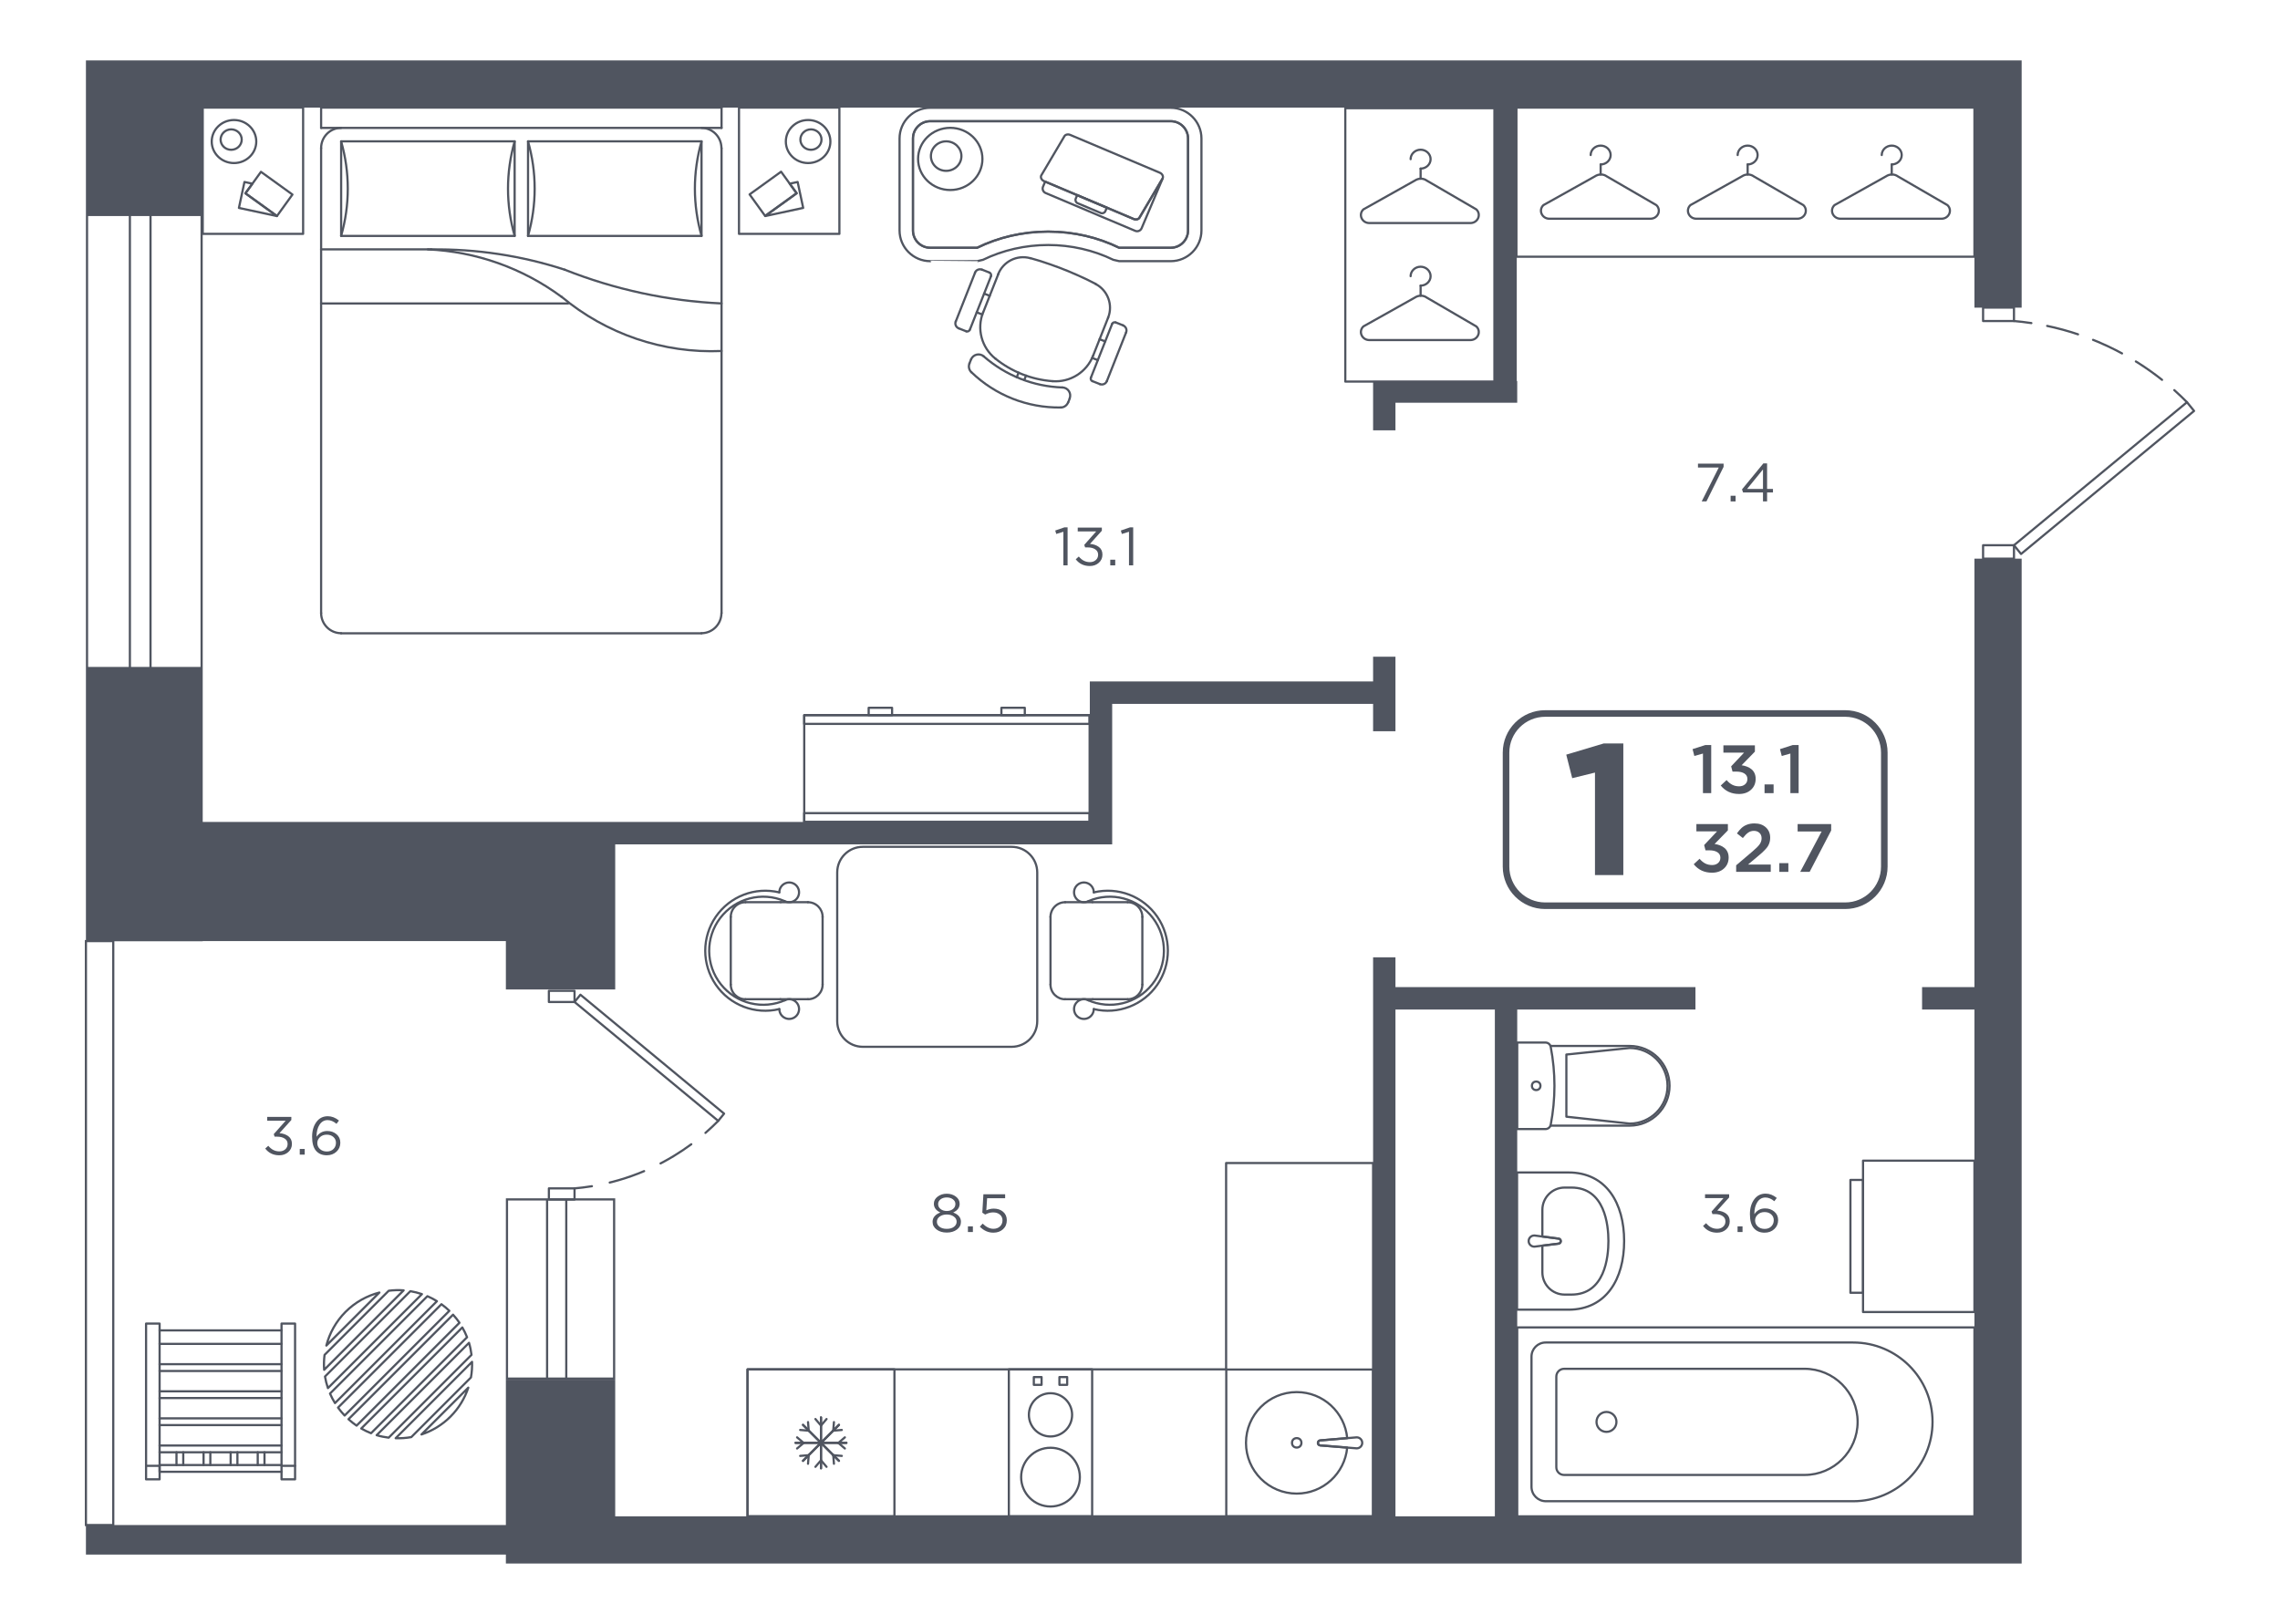 <?xml version="1.0" encoding="UTF-8"?> <!-- Generator: Adobe Illustrator 21.1.0, SVG Export Plug-In . SVG Version: 6.00 Build 0) --> <svg xmlns="http://www.w3.org/2000/svg" xmlns:xlink="http://www.w3.org/1999/xlink" id="Слой_1" x="0px" y="0px" viewBox="0 0 973.097 693.217" style="enable-background:new 0 0 973.097 693.217;" xml:space="preserve"> <g id="Двери"> <g> <rect x="846.374" y="232.749" style="fill:none;stroke:#505560;stroke-width:0.935;stroke-linecap:round;stroke-linejoin:round;stroke-miterlimit:10;" width="13.183" height="5.721"></rect> <rect x="846.374" y="131.317" style="fill:none;stroke:#505560;stroke-width:0.935;stroke-linecap:round;stroke-linejoin:round;stroke-miterlimit:10;" width="13.183" height="5.721"></rect> <g> <g> <path style="fill:none;stroke:#505560;stroke-width:0.935;stroke-linecap:round;stroke-linejoin:round;" d=" M933.401,171.691c-1.553-1.574-3.357-3.315-5.419-5.154"></path> <path style="fill:none;stroke:#505560;stroke-width:0.935;stroke-linecap:round;stroke-linejoin:round;stroke-dasharray:13.663,6.832;" d=" M922.758,162.14c-6.09-4.831-13.786-9.956-23.182-14.365c-10.809-5.072-20.913-7.809-29.219-9.304 "></path> <path style="fill:none;stroke:#505560;stroke-width:0.935;stroke-linecap:round;stroke-linejoin:round;" d=" M866.984,137.914c-2.732-0.411-5.224-0.687-7.427-0.876"></path> </g> </g> <polygon style="fill:none;stroke:#505560;stroke-width:0.935;stroke-linecap:round;stroke-linejoin:round;stroke-miterlimit:10;" points=" 933.401,171.691 859.557,232.749 862.58,236.473 936.423,175.415 "></polygon> </g> <g> <rect x="234.262" y="422.956" style="fill:none;stroke:#505560;stroke-width:0.935;stroke-linecap:round;stroke-linejoin:round;stroke-miterlimit:10;" width="10.948" height="4.756"></rect> <rect x="234.262" y="507.279" style="fill:none;stroke:#505560;stroke-width:0.935;stroke-linecap:round;stroke-linejoin:round;stroke-miterlimit:10;" width="10.948" height="4.756"></rect> <g> <g> <path style="fill:none;stroke:#505560;stroke-width:0.935;stroke-linecap:round;stroke-linejoin:round;" d=" M306.531,478.471c-1.523,1.545-3.336,3.284-5.45,5.123"></path> <path style="fill:none;stroke:#505560;stroke-width:0.935;stroke-linecap:round;stroke-linejoin:round;stroke-dasharray:15.487,7.744;" d=" M295.045,488.442c-4.585,3.393-10.104,6.859-16.602,9.911c-8.016,3.765-15.565,5.983-22,7.299"></path> <path style="fill:none;stroke:#505560;stroke-width:0.935;stroke-linecap:round;stroke-linejoin:round;" d=" M252.633,506.354c-2.765,0.453-5.261,0.739-7.422,0.925"></path> </g> </g> <polygon style="fill:none;stroke:#505560;stroke-width:0.935;stroke-linecap:round;stroke-linejoin:round;stroke-miterlimit:10;" points=" 306.531,478.471 245.21,427.712 247.72,424.616 309.041,475.375 "></polygon> </g> </g> <g id="Мебель"> <g> <g> <g> <circle style="fill:none;stroke:#505560;stroke-width:0.935;stroke-linecap:round;stroke-linejoin:round;stroke-miterlimit:10;" cx="553.434" cy="615.904" r="2.011"></circle> <path style="fill:none;stroke:#505560;stroke-width:0.935;stroke-linecap:round;stroke-linejoin:round;stroke-miterlimit:10;" d=" M563.548,614.858c-0.592,0-1.073,0.478-1.073,1.071c0,0.551,0.411,0.998,0.94,1.065l11.567,0.93 c-1.019,11.016-10.272,19.643-21.548,19.643c-11.957,0-21.65-9.699-21.65-21.662 c0-11.964,9.693-21.662,21.65-21.662c11.28,0,20.536,8.634,21.549,19.655L563.548,614.858z"></path> <path style="fill:none;stroke:#505560;stroke-width:0.935;stroke-linecap:round;stroke-linejoin:round;stroke-miterlimit:10;" d=" M578.755,613.581h-0.003l-15.203,1.277c-0.593,0-1.073,0.478-1.073,1.071 c0,0.551,0.411,0.998,0.94,1.065l15.351,1.234c0.093,0.012,0.194,0.018,0.29,0.018 c1.294,0,2.34-1.046,2.34-2.341s-1.046-2.341-2.34-2.341 C578.957,613.563,578.855,613.569,578.755,613.581z"></path> </g> <rect x="523.371" y="584.609" style="fill:none;stroke:#505560;stroke-width:0.935;stroke-linecap:round;stroke-linejoin:round;stroke-miterlimit:10;" width="62.662" height="62.662"></rect> </g> <g> <g> <g> <g> <line style="fill:none;stroke:#505560;stroke-width:0.935;stroke-linecap:round;stroke-linejoin:round;stroke-miterlimit:10;" x1="350.394" y1="626.761" x2="350.394" y2="605.054"></line> <line style="fill:none;stroke:#505560;stroke-width:0.935;stroke-linecap:round;stroke-linejoin:round;stroke-miterlimit:10;" x1="361.241" y1="615.908" x2="339.546" y2="615.908"></line> <line style="fill:none;stroke:#505560;stroke-width:0.935;stroke-linecap:round;stroke-linejoin:round;stroke-miterlimit:10;" x1="358.064" y1="623.582" x2="342.723" y2="608.233"></line> <line style="fill:none;stroke:#505560;stroke-width:0.935;stroke-linecap:round;stroke-linejoin:round;stroke-miterlimit:10;" x1="358.064" y1="608.233" x2="342.723" y2="623.582"></line> </g> <g> <line style="fill:none;stroke:#505560;stroke-width:0.935;stroke-linecap:round;stroke-linejoin:round;stroke-miterlimit:10;" x1="361.241" y1="615.908" x2="339.546" y2="615.908"></line> <line style="fill:none;stroke:#505560;stroke-width:0.935;stroke-linecap:round;stroke-linejoin:round;stroke-miterlimit:10;" x1="350.394" y1="605.054" x2="350.394" y2="626.761"></line> <line style="fill:none;stroke:#505560;stroke-width:0.935;stroke-linecap:round;stroke-linejoin:round;stroke-miterlimit:10;" x1="358.064" y1="608.233" x2="342.723" y2="623.582"></line> <line style="fill:none;stroke:#505560;stroke-width:0.935;stroke-linecap:round;stroke-linejoin:round;stroke-miterlimit:10;" x1="342.723" y1="608.233" x2="358.064" y2="623.582"></line> </g> <g> <g> <line style="fill:none;stroke:#505560;stroke-width:0.935;stroke-linecap:round;stroke-linejoin:round;stroke-miterlimit:10;" x1="352.768" y1="605.738" x2="350.394" y2="608.534"></line> <line style="fill:none;stroke:#505560;stroke-width:0.935;stroke-linecap:round;stroke-linejoin:round;stroke-miterlimit:10;" x1="348.019" y1="605.738" x2="350.394" y2="608.534"></line> </g> <g> <line style="fill:none;stroke:#505560;stroke-width:0.935;stroke-linecap:round;stroke-linejoin:round;stroke-miterlimit:10;" x1="352.768" y1="626.142" x2="350.394" y2="623.347"></line> <line style="fill:none;stroke:#505560;stroke-width:0.935;stroke-linecap:round;stroke-linejoin:round;stroke-miterlimit:10;" x1="348.019" y1="626.142" x2="350.394" y2="623.347"></line> </g> </g> <g> <g> <line style="fill:none;stroke:#505560;stroke-width:0.935;stroke-linecap:round;stroke-linejoin:round;stroke-miterlimit:10;" x1="344.863" y1="607.046" x2="345.159" y2="610.703"></line> <line style="fill:none;stroke:#505560;stroke-width:0.935;stroke-linecap:round;stroke-linejoin:round;stroke-miterlimit:10;" x1="341.505" y1="610.406" x2="345.159" y2="610.703"></line> </g> <g> <line style="fill:none;stroke:#505560;stroke-width:0.935;stroke-linecap:round;stroke-linejoin:round;stroke-miterlimit:10;" x1="359.283" y1="621.474" x2="355.628" y2="621.177"></line> <line style="fill:none;stroke:#505560;stroke-width:0.935;stroke-linecap:round;stroke-linejoin:round;stroke-miterlimit:10;" x1="355.925" y1="624.834" x2="355.628" y2="621.177"></line> </g> </g> <g> <g> <line style="fill:none;stroke:#505560;stroke-width:0.935;stroke-linecap:round;stroke-linejoin:round;stroke-miterlimit:10;" x1="340.197" y1="613.564" x2="342.991" y2="615.94"></line> <line style="fill:none;stroke:#505560;stroke-width:0.935;stroke-linecap:round;stroke-linejoin:round;stroke-miterlimit:10;" x1="340.197" y1="618.316" x2="342.991" y2="615.94"></line> </g> <g> <line style="fill:none;stroke:#505560;stroke-width:0.935;stroke-linecap:round;stroke-linejoin:round;stroke-miterlimit:10;" x1="360.59" y1="613.564" x2="357.796" y2="615.94"></line> <line style="fill:none;stroke:#505560;stroke-width:0.935;stroke-linecap:round;stroke-linejoin:round;stroke-miterlimit:10;" x1="360.59" y1="618.316" x2="357.796" y2="615.94"></line> </g> </g> <g> <g> <line style="fill:none;stroke:#505560;stroke-width:0.935;stroke-linecap:round;stroke-linejoin:round;stroke-miterlimit:10;" x1="341.505" y1="621.474" x2="345.159" y2="621.177"></line> <line style="fill:none;stroke:#505560;stroke-width:0.935;stroke-linecap:round;stroke-linejoin:round;stroke-miterlimit:10;" x1="344.863" y1="624.834" x2="345.159" y2="621.177"></line> </g> <g> <line style="fill:none;stroke:#505560;stroke-width:0.935;stroke-linecap:round;stroke-linejoin:round;stroke-miterlimit:10;" x1="355.925" y1="607.046" x2="355.628" y2="610.703"></line> <line style="fill:none;stroke:#505560;stroke-width:0.935;stroke-linecap:round;stroke-linejoin:round;stroke-miterlimit:10;" x1="359.283" y1="610.406" x2="355.628" y2="610.703"></line> </g> </g> </g> </g> <rect x="319.045" y="584.541" style="fill:none;stroke:#505560;stroke-width:0.935;stroke-linecap:round;stroke-linejoin:round;stroke-miterlimit:10;" width="62.698" height="62.733"></rect> </g> <polygon style="fill:none;stroke:#505560;stroke-width:0.935;stroke-linecap:round;stroke-linejoin:round;stroke-miterlimit:10;" points=" 523.299,496.467 523.299,584.541 319.045,584.541 319.045,647.275 523.299,647.275 586.033,647.275 586.033,584.541 586.033,496.467 "></polygon> <g> <rect x="430.571" y="584.541" style="fill:none;stroke:#505560;stroke-width:0.935;stroke-linecap:round;stroke-linejoin:round;stroke-miterlimit:10;" width="35.557" height="62.733"></rect> <ellipse style="fill:none;stroke:#505560;stroke-width:0.935;stroke-linecap:round;stroke-linejoin:round;stroke-miterlimit:10;" cx="448.349" cy="630.539" rx="12.531" ry="12.538"></ellipse> <ellipse style="fill:none;stroke:#505560;stroke-width:0.935;stroke-linecap:round;stroke-linejoin:round;stroke-miterlimit:10;" cx="448.349" cy="603.951" rx="9.224" ry="9.229"></ellipse> <rect x="441.233" y="587.827" style="fill:none;stroke:#505560;stroke-width:0.935;stroke-linecap:round;stroke-linejoin:round;stroke-miterlimit:10;" width="3.309" height="3.311"></rect> <rect x="452.157" y="587.827" style="fill:none;stroke:#505560;stroke-width:0.935;stroke-linecap:round;stroke-linejoin:round;stroke-miterlimit:10;" width="3.309" height="3.311"></rect> </g> </g> <g> <rect x="647.544" y="566.625" style="fill:none;stroke:#505560;stroke-width:0.935;stroke-linecap:round;stroke-linejoin:round;stroke-miterlimit:10;" width="195.141" height="80.649"></rect> <path style="fill:none;stroke:#505560;stroke-width:0.935;stroke-linecap:round;stroke-linejoin:round;stroke-miterlimit:10;" d=" M653.637,634.663v-55.552c0-3.337,2.698-6.036,6.033-6.036h131.253 c18.708,0,33.875,15.171,33.875,33.879l0,0c0,18.708-15.167,33.872-33.875,33.872H659.8 C656.396,640.825,653.637,638.067,653.637,634.663z"></path> <path style="fill:none;stroke:#505560;stroke-width:0.935;stroke-linecap:round;stroke-linejoin:round;stroke-miterlimit:10;" d=" M664.233,626.321v-38.689c0-1.845,1.496-3.337,3.341-3.337h102.599 c12.512,0,22.655,10.14,22.655,22.652l0,0c0,12.512-10.143,22.659-22.658,22.659H667.522 C665.706,629.606,664.233,628.134,664.233,626.321z"></path> <circle style="fill:none;stroke:#505560;stroke-width:0.935;stroke-linecap:round;stroke-linejoin:round;stroke-miterlimit:10;" cx="685.639" cy="606.968" r="4.255"></circle> </g> <g> <rect x="795.14" y="495.45" style="fill:none;stroke:#505560;stroke-width:0.935;stroke-linecap:round;stroke-linejoin:round;stroke-miterlimit:10;" width="47.546" height="64.623"></rect> <rect x="789.754" y="503.679" style="fill:none;stroke:#505560;stroke-width:0.935;stroke-linecap:round;stroke-linejoin:round;stroke-miterlimit:10;" width="5.386" height="48.166"></rect> </g> <g> <path style="fill:none;stroke:#505560;stroke-width:0.935;stroke-linecap:round;stroke-linejoin:round;stroke-miterlimit:10;" d=" M669.391,500.487c16.171,0,23.789,13.116,23.789,29.287c0,16.171-7.619,29.287-23.789,29.287h-21.914 v-58.573H669.391z"></path> <path style="fill:none;stroke:#505560;stroke-width:0.935;stroke-linecap:round;stroke-linejoin:round;stroke-miterlimit:10;" d=" M665.049,528.712c0.601,0,1.089,0.484,1.089,1.086c0,0.559-0.417,1.013-0.954,1.08l-6.907,0.857 v11.374c0,5.247,4.256,9.507,9.506,9.507h2.894c14.253,0,15.793-15.981,15.793-22.843 c0-6.855-1.54-22.836-15.793-22.836h-2.894c-5.25,0-9.506,4.259-9.506,9.506v11.386L665.049,528.712 z"></path> <path style="fill:none;stroke:#505560;stroke-width:0.935;stroke-linecap:round;stroke-linejoin:round;stroke-miterlimit:10;" d=" M655.107,527.417h0.003l9.939,1.295c0.601,0,1.089,0.485,1.089,1.086 c0,0.559-0.417,1.012-0.954,1.08l-10.089,1.252c-0.095,0.013-0.197,0.018-0.295,0.018 c-1.313,0-2.375-1.061-2.375-2.375c0-1.313,1.061-2.375,2.375-2.375 C654.902,527.399,655.006,527.405,655.107,527.417z"></path> </g> <g> <path style="fill:none;stroke:#505560;stroke-width:0.935;stroke-linecap:round;stroke-linejoin:round;stroke-miterlimit:10;" d=" M659.608,445.03c1.094,0,2.032,0.776,2.237,1.852c2.124,11.082,2.121,22.159,0,33.229 c-0.205,1.07-1.146,1.852-2.237,1.852h-12.064v-36.934H659.608z"></path> <path style="fill:none;stroke:#505560;stroke-width:0.935;stroke-linecap:round;stroke-linejoin:round;stroke-miterlimit:10;" d=" M661.744,480.497h33.811c9.389,0,17.005-7.61,17.005-17.006l0,0c0-9.389-7.616-17.006-17.005-17.006 h-33.811"></path> <path style="fill:none;stroke:#505560;stroke-width:0.935;stroke-linecap:round;stroke-linejoin:round;stroke-miterlimit:10;" d=" M695.556,447.353l-27.033,2.794v26.529l27.033,2.953c8.913,0,16.138-7.225,16.138-16.138 S704.468,447.353,695.556,447.353z"></path> <circle style="fill:none;stroke:#505560;stroke-width:0.935;stroke-linecap:round;stroke-linejoin:round;stroke-miterlimit:10;" cx="655.638" cy="463.492" r="1.819"></circle> </g> <g> <polygon style="fill:none;stroke:#505560;stroke-width:0.935;stroke-linecap:round;stroke-linejoin:round;stroke-miterlimit:10;" points=" 842.686,45.943 793.816,45.943 744.947,45.943 696.077,45.943 647.207,45.943 647.207,109.58 696.077,109.58 744.947,109.58 793.816,109.58 842.686,109.58 "></polygon> <g> <g> <path style="fill:none;stroke:#505560;stroke-width:0.935;stroke-linecap:round;stroke-linejoin:round;stroke-miterlimit:10;" d=" M658.737,87.553l21.939-12.255c1.659-1.109,3.656-1.062,5.107,0l21.141,12.255 c2.275,2.146,0.664,5.815-2.553,5.815h-43.08C658.074,93.368,656.462,89.699,658.737,87.553z"></path> <line style="fill:none;stroke:#505560;stroke-width:0.935;stroke-linecap:round;stroke-linejoin:round;stroke-miterlimit:10;" x1="683.155" y1="74.483" x2="683.155" y2="70.199"></line> <path style="fill:none;stroke:#505560;stroke-width:0.935;stroke-linecap:round;stroke-linejoin:round;stroke-miterlimit:10;" d=" M683.155,70.199c2.339,0,4.264-1.816,4.264-4.022c0-2.206-1.925-4.022-4.264-4.022 s-4.264,1.816-4.264,4.022"></path> </g> <g> <path style="fill:none;stroke:#505560;stroke-width:0.935;stroke-linecap:round;stroke-linejoin:round;stroke-miterlimit:10;" d=" M782.969,87.553l21.939-12.255c1.659-1.109,3.656-1.062,5.107,0l21.141,12.255 c2.275,2.146,0.664,5.815-2.553,5.815h-43.08C782.305,93.368,780.694,89.699,782.969,87.553z"></path> <line style="fill:none;stroke:#505560;stroke-width:0.935;stroke-linecap:round;stroke-linejoin:round;stroke-miterlimit:10;" x1="807.386" y1="74.483" x2="807.386" y2="70.199"></line> <path style="fill:none;stroke:#505560;stroke-width:0.935;stroke-linecap:round;stroke-linejoin:round;stroke-miterlimit:10;" d=" M807.386,70.199c2.339,0,4.264-1.816,4.264-4.022c0-2.206-1.925-4.022-4.264-4.022 s-4.264,1.816-4.264,4.022"></path> </g> <g> <path style="fill:none;stroke:#505560;stroke-width:0.935;stroke-linecap:round;stroke-linejoin:round;stroke-miterlimit:10;" d=" M721.47,87.553L743.409,75.298c1.659-1.109,3.656-1.062,5.107,0l21.141,12.255 c2.275,2.146,0.664,5.815-2.553,5.815h-43.08C720.806,93.368,719.195,89.699,721.47,87.553z"></path> <line style="fill:none;stroke:#505560;stroke-width:0.935;stroke-linecap:round;stroke-linejoin:round;stroke-miterlimit:10;" x1="745.888" y1="74.483" x2="745.888" y2="70.199"></line> <path style="fill:none;stroke:#505560;stroke-width:0.935;stroke-linecap:round;stroke-linejoin:round;stroke-miterlimit:10;" d=" M745.888,70.199c2.339,0,4.264-1.816,4.264-4.022c0-2.206-1.925-4.022-4.264-4.022 s-4.264,1.816-4.264,4.022"></path> </g> </g> </g> <g> <polygon style="fill:none;stroke:#505560;stroke-width:0.935;stroke-linecap:round;stroke-linejoin:round;stroke-miterlimit:10;" points=" 637.807,162.888 637.807,133.711 637.807,104.535 637.807,75.358 637.807,46.182 574.168,46.182 574.168,75.358 574.168,104.535 574.168,133.711 574.168,162.888 "></polygon> <g> <g> <g> <g> <g> <path style="fill:none;stroke:#505560;stroke-width:0.935;stroke-linecap:round;stroke-linejoin:round;stroke-miterlimit:10;" d=" M581.895,139.333l21.939-12.294c1.659-1.113,3.656-1.066,5.107,0l21.141,12.294 c2.275,2.153,0.664,5.833-2.553,5.833h-43.08C581.231,145.166,579.62,141.485,581.895,139.333z"></path> <line style="fill:none;stroke:#505560;stroke-width:0.935;stroke-linecap:round;stroke-linejoin:round;stroke-miterlimit:10;" x1="606.312" y1="126.221" x2="606.312" y2="121.924"></line> <path style="fill:none;stroke:#505560;stroke-width:0.935;stroke-linecap:round;stroke-linejoin:round;stroke-miterlimit:10;" d=" M606.312,121.924c2.339,0,4.264-1.821,4.264-4.035c0-2.213-1.925-4.035-4.264-4.035 s-4.264,1.821-4.264,4.035"></path> </g> </g> </g> <g> <g> <g> <path style="fill:none;stroke:#505560;stroke-width:0.935;stroke-linecap:round;stroke-linejoin:round;stroke-miterlimit:10;" d=" M581.895,89.382l21.939-12.294c1.659-1.113,3.656-1.066,5.107,0l21.141,12.294 c2.275,2.153,0.664,5.833-2.553,5.833h-43.08C581.231,95.215,579.62,91.534,581.895,89.382z"></path> <line style="fill:none;stroke:#505560;stroke-width:0.935;stroke-linecap:round;stroke-linejoin:round;stroke-miterlimit:10;" x1="606.312" y1="76.271" x2="606.312" y2="71.973"></line> <path style="fill:none;stroke:#505560;stroke-width:0.935;stroke-linecap:round;stroke-linejoin:round;stroke-miterlimit:10;" d=" M606.312,71.973c2.339,0,4.264-1.821,4.264-4.035c0-2.213-1.925-4.035-4.264-4.035 s-4.264,1.821-4.264,4.035"></path> </g> </g> </g> </g> </g> </g> <g> <g> <path style="fill:none;stroke:#505560;stroke-width:0.935;stroke-linecap:round;stroke-linejoin:round;stroke-miterlimit:10;" d=" M486.447,92.69c-0.374,0.885-1.527,1.244-2.575,0.801l-37.802-15.963l-0.906,2.146 c-0.446,1.056,0.049,2.274,1.105,2.72l38.244,16.149c1.056,0.446,2.274-0.049,2.72-1.105 l8.92-21.126c0.011-0.025,0.006-0.052,0.016-0.077L486.447,92.69z"></path> <path style="fill:none;stroke:#505560;stroke-width:0.935;stroke-linecap:round;stroke-linejoin:round;stroke-miterlimit:10;" d=" M469.803,90.916l-9.882-4.173c-0.764-0.323-1.122-1.204-0.799-1.968l0.622-1.473l12.649,5.341 l-0.622,1.473C471.448,90.881,470.567,91.238,469.803,90.916z"></path> <path style="fill:none;stroke:#505560;stroke-width:0.935;stroke-linecap:round;stroke-linejoin:round;stroke-miterlimit:10;" d=" M483.872,93.491l-38.271-16.161c-1.048-0.443-1.595-1.519-1.222-2.404l9.779-16.554 c0.374-0.885,1.527-1.244,2.575-0.801l38.271,16.161c1.048,0.443,1.595,1.519,1.222,2.404 l-9.779,16.554C486.073,93.575,484.92,93.934,483.872,93.491z"></path> </g> <g> <line style="fill:none;stroke:#505560;stroke-width:0.935;stroke-linecap:round;stroke-linejoin:round;stroke-miterlimit:10;" x1="426.05" y1="117.053" x2="419.616" y2="133.342"></line> <line style="fill:none;stroke:#505560;stroke-width:0.935;stroke-linecap:round;stroke-linejoin:round;stroke-miterlimit:10;" x1="422.973" y1="117.855" x2="413.914" y2="140.787"></line> <line style="fill:none;stroke:#505560;stroke-width:0.935;stroke-linecap:round;stroke-linejoin:round;stroke-miterlimit:10;" x1="407.938" y1="137.188" x2="416.151" y2="116.399"></line> <line style="fill:none;stroke:#505560;stroke-width:0.935;stroke-linecap:round;stroke-linejoin:round;stroke-miterlimit:10;" x1="466.518" y1="151.872" x2="472.953" y2="135.584"></line> <line style="fill:none;stroke:#505560;stroke-width:0.935;stroke-linecap:round;stroke-linejoin:round;stroke-miterlimit:10;" x1="474.652" y1="138.272" x2="465.593" y2="161.204"></line> <line style="fill:none;stroke:#505560;stroke-width:0.935;stroke-linecap:round;stroke-linejoin:round;stroke-miterlimit:10;" x1="472.415" y1="162.66" x2="480.627" y2="141.872"></line> <path style="fill:none;stroke:#505560;stroke-width:0.935;stroke-linecap:round;stroke-linejoin:round;stroke-miterlimit:10;" d=" M449.25,162.721c7.504,0.554,14.498-3.835,17.262-10.834"></path> <path style="fill:none;stroke:#505560;stroke-width:0.935;stroke-linecap:round;stroke-linejoin:round;stroke-miterlimit:10;" d=" M456.522,170.097c0.411-1.04,0.29-2.215-0.323-3.15c-0.613-0.935-1.643-1.514-2.76-1.552"></path> <path style="fill:none;stroke:#505560;stroke-width:0.935;stroke-linecap:round;stroke-linejoin:round;stroke-miterlimit:10;" d=" M419.579,133.345c-2.765,6.999-0.659,14.982,5.197,19.707"></path> <path style="fill:none;stroke:#505560;stroke-width:0.935;stroke-linecap:round;stroke-linejoin:round;stroke-miterlimit:10;" d=" M419.89,152.141c-0.826-0.723-1.947-1.008-3.018-0.767c-1.071,0.24-1.963,0.977-2.401,1.983"></path> <path style="fill:none;stroke:#505560;stroke-width:0.935;stroke-linecap:round;stroke-linejoin:round;stroke-miterlimit:10;" d=" M419.88,152.142c9.326,8.158,21.184,12.843,33.567,13.261"></path> <path style="fill:none;stroke:#505560;stroke-width:0.935;stroke-linecap:round;stroke-linejoin:round;stroke-miterlimit:10;" d=" M424.786,153.05c6.981,5.632,15.513,9.003,24.458,9.663"></path> <path style="fill:none;stroke:#505560;stroke-width:0.935;stroke-linecap:round;stroke-linejoin:round;stroke-miterlimit:10;" d=" M452.711,173.957c1.392-0.022,2.634-0.88,3.146-2.176"></path> <path style="fill:none;stroke:#505560;stroke-width:0.935;stroke-linecap:round;stroke-linejoin:round;stroke-miterlimit:10;" d=" M414.568,158.861c10.226,9.876,23.949,15.298,38.164,15.078"></path> <path style="fill:none;stroke:#505560;stroke-width:0.935;stroke-linecap:round;stroke-linejoin:round;stroke-miterlimit:10;" d=" M413.761,155.15c-0.512,1.295-0.192,2.771,0.81,3.738"></path> <line style="fill:none;stroke:#505560;stroke-width:0.935;stroke-linecap:round;stroke-linejoin:round;stroke-miterlimit:10;" x1="414.432" y1="153.451" x2="413.767" y2="155.135"></line> <line style="fill:none;stroke:#505560;stroke-width:0.935;stroke-linecap:round;stroke-linejoin:round;stroke-miterlimit:10;" x1="433.964" y1="160.991" x2="434.726" y2="159.062"></line> <line style="fill:none;stroke:#505560;stroke-width:0.935;stroke-linecap:round;stroke-linejoin:round;stroke-miterlimit:10;" x1="437.148" y1="162.248" x2="437.91" y2="160.32"></line> <line style="fill:none;stroke:#505560;stroke-width:0.935;stroke-linecap:round;stroke-linejoin:round;stroke-miterlimit:10;" x1="455.894" y1="171.778" x2="456.559" y2="170.094"></line> <path style="fill:none;stroke:#505560;stroke-width:0.935;stroke-linecap:round;stroke-linejoin:round;stroke-miterlimit:10;" d=" M407.902,137.191c-0.464,1.175,0.112,2.504,1.287,2.968"></path> <line style="fill:none;stroke:#505560;stroke-width:0.935;stroke-linecap:round;stroke-linejoin:round;stroke-miterlimit:10;" x1="412.419" y1="141.435" x2="409.204" y2="140.165"></line> <path style="fill:none;stroke:#505560;stroke-width:0.935;stroke-linecap:round;stroke-linejoin:round;stroke-miterlimit:10;" d=" M412.403,141.429c0.583,0.23,1.243-0.056,1.473-0.639"></path> <line style="fill:none;stroke:#505560;stroke-width:0.935;stroke-linecap:round;stroke-linejoin:round;stroke-miterlimit:10;" x1="419.283" y1="134.272" x2="416.865" y2="133.317"></line> <path style="fill:none;stroke:#505560;stroke-width:0.935;stroke-linecap:round;stroke-linejoin:round;stroke-miterlimit:10;" d=" M469.44,163.963c1.175,0.464,2.504-0.112,2.968-1.287"></path> <line style="fill:none;stroke:#505560;stroke-width:0.935;stroke-linecap:round;stroke-linejoin:round;stroke-miterlimit:10;" x1="466.241" y1="162.699" x2="469.455" y2="163.969"></line> <path style="fill:none;stroke:#505560;stroke-width:0.935;stroke-linecap:round;stroke-linejoin:round;stroke-miterlimit:10;" d=" M465.587,161.219c-0.23,0.583,0.056,1.243,0.639,1.473"></path> <line style="fill:none;stroke:#505560;stroke-width:0.935;stroke-linecap:round;stroke-linejoin:round;stroke-miterlimit:10;" x1="466.125" y1="152.778" x2="468.544" y2="153.734"></line> <path style="fill:none;stroke:#505560;stroke-width:0.935;stroke-linecap:round;stroke-linejoin:round;stroke-miterlimit:10;" d=" M472.947,135.599c2.153-5.45-0.147-11.647-5.335-14.372"></path> <path style="fill:none;stroke:#505560;stroke-width:0.935;stroke-linecap:round;stroke-linejoin:round;stroke-miterlimit:10;" d=" M439.73,110.212c-5.649-1.557-11.564,1.395-13.717,6.845"></path> <line style="fill:none;stroke:#505560;stroke-width:0.935;stroke-linecap:round;stroke-linejoin:round;stroke-miterlimit:10;" x1="422.41" y1="126.269" x2="420.022" y2="125.326"></line> <path style="fill:none;stroke:#505560;stroke-width:0.935;stroke-linecap:round;stroke-linejoin:round;stroke-miterlimit:10;" d=" M419.082,115.115c-1.175-0.464-2.504,0.112-2.968,1.287"></path> <line style="fill:none;stroke:#505560;stroke-width:0.935;stroke-linecap:round;stroke-linejoin:round;stroke-miterlimit:10;" x1="419.11" y1="115.09" x2="422.324" y2="116.36"></line> <path style="fill:none;stroke:#505560;stroke-width:0.935;stroke-linecap:round;stroke-linejoin:round;stroke-miterlimit:10;" d=" M422.936,117.858c0.23-0.583-0.056-1.243-0.639-1.474"></path> <line style="fill:none;stroke:#505560;stroke-width:0.935;stroke-linecap:round;stroke-linejoin:round;stroke-miterlimit:10;" x1="469.312" y1="144.799" x2="471.7" y2="145.743"></line> <path style="fill:none;stroke:#505560;stroke-width:0.935;stroke-linecap:round;stroke-linejoin:round;stroke-miterlimit:10;" d=" M480.621,141.887c0.464-1.175-0.112-2.504-1.287-2.968"></path> <line style="fill:none;stroke:#505560;stroke-width:0.935;stroke-linecap:round;stroke-linejoin:round;stroke-miterlimit:10;" x1="479.361" y1="138.894" x2="476.146" y2="137.624"></line> <path style="fill:none;stroke:#505560;stroke-width:0.935;stroke-linecap:round;stroke-linejoin:round;stroke-miterlimit:10;" d=" M476.119,137.648c-0.583-0.23-1.243,0.056-1.473,0.639"></path> <polyline style="fill:none;stroke:#505560;stroke-width:0.935;stroke-linecap:round;stroke-linejoin:round;stroke-miterlimit:10;" points=" 467.628,121.198 463.794,119.258 459.898,117.471 455.967,115.777 451.987,114.204 447.958,112.754 443.894,111.396 439.768,110.191 "></polyline> </g> <path style="fill:none;stroke:#505560;stroke-width:0.935;stroke-linecap:round;stroke-linejoin:round;stroke-miterlimit:10;" d=" M499.659,105.762h-21.987c-9.002-4.395-19.331-6.902-30.321-6.902s-21.319,2.507-30.321,6.902h-19.989 c-4.083,0-7.392-3.31-7.392-7.392V59.129c0-4.083,3.309-7.392,7.392-7.392h102.619 c4.083,0,7.392,3.309,7.392,7.392v39.242C507.051,102.453,503.741,105.762,499.659,105.762z"></path> <path style="fill:none;stroke:#505560;stroke-width:0.935;stroke-linecap:round;stroke-linejoin:round;stroke-miterlimit:10;" d=" M417.03,111.483l2.509-0.581c8.475-4.132,18.091-6.319,27.812-6.319 c9.721,0,19.337,2.187,27.812,6.319l2.509,0.581h21.986c7.232,0,13.115-5.883,13.115-13.115V59.129 c0-7.232-5.883-13.115-13.115-13.115H397.04c-7.232,0-13.115,5.883-13.115,13.115v39.24 c0,7.232,5.883,13.115,13.115,13.115C397.04,111.483,417.03,111.483,417.03,111.483z"></path> <path style="fill:none;stroke:#505560;stroke-width:0.935;stroke-linecap:round;stroke-linejoin:round;stroke-miterlimit:10;" d=" M499.659,105.762h-21.987c-9.002-4.395-19.331-6.902-30.321-6.902s-21.319,2.507-30.321,6.902h-19.989 c-4.083,0-7.392-3.31-7.392-7.392V59.129c0-4.083,3.309-7.392,7.392-7.392h102.619 c4.083,0,7.392,3.309,7.392,7.392v39.242C507.051,102.453,503.741,105.762,499.659,105.762z"></path> <ellipse style="fill:none;stroke:#505560;stroke-width:0.935;stroke-linecap:round;stroke-linejoin:round;stroke-miterlimit:10;" cx="405.565" cy="67.841" rx="13.732" ry="13.27"></ellipse> <ellipse style="fill:none;stroke:#505560;stroke-width:0.935;stroke-linecap:round;stroke-linejoin:round;stroke-miterlimit:10;" cx="403.822" cy="66.631" rx="6.51" ry="6.297"></ellipse> </g> <g> <path style="fill:none;stroke:#505560;stroke-width:0.935;stroke-linecap:round;stroke-linejoin:round;stroke-miterlimit:10;" d=" M184.041,106.47c19.327-0.253,38.566,2.668,56.969,8.65"></path> <path style="fill:none;stroke:#505560;stroke-width:0.935;stroke-linecap:round;stroke-linejoin:round;stroke-miterlimit:10;" d=" M307.946,129.532c-22.943-1.06-45.558-5.931-66.94-14.415"></path> <line style="fill:none;stroke:#505560;stroke-width:0.935;stroke-linecap:round;stroke-linejoin:round;stroke-miterlimit:10;" x1="307.956" y1="45.943" x2="137.05" y2="45.943"></line> <line style="fill:none;stroke:#505560;stroke-width:0.935;stroke-linecap:round;stroke-linejoin:round;stroke-miterlimit:10;" x1="137.05" y1="63.247" x2="137.05" y2="261.691"></line> <line style="fill:none;stroke:#505560;stroke-width:0.935;stroke-linecap:round;stroke-linejoin:round;stroke-miterlimit:10;" x1="145.598" y1="270.343" x2="299.408" y2="270.343"></line> <line style="fill:none;stroke:#505560;stroke-width:0.935;stroke-linecap:round;stroke-linejoin:round;stroke-miterlimit:10;" x1="307.956" y1="261.691" x2="307.956" y2="63.247"></line> <line style="fill:none;stroke:#505560;stroke-width:0.935;stroke-linecap:round;stroke-linejoin:round;stroke-miterlimit:10;" x1="307.956" y1="54.595" x2="137.05" y2="54.595"></line> <polyline style="fill:none;stroke:#505560;stroke-width:0.935;stroke-linecap:round;stroke-linejoin:round;stroke-miterlimit:10;" points=" 299.408,60.328 299.408,100.722 225.361,100.722 225.361,60.328 299.408,60.328 "></polyline> <polyline style="fill:none;stroke:#505560;stroke-width:0.935;stroke-linecap:round;stroke-linejoin:round;stroke-miterlimit:10;" points=" 219.645,100.722 145.598,100.722 145.598,60.328 219.645,60.328 219.645,100.722 "></polyline> <line style="fill:none;stroke:#505560;stroke-width:0.935;stroke-linecap:round;stroke-linejoin:round;stroke-miterlimit:10;" x1="242.457" y1="129.545" x2="137.05" y2="129.545"></line> <path style="fill:none;stroke:#505560;stroke-width:0.935;stroke-linecap:round;stroke-linejoin:round;stroke-miterlimit:10;" d=" M307.929,149.832c-24.836,1.068-49.183-7.204-68.352-23.224"></path> <path style="fill:none;stroke:#505560;stroke-width:0.935;stroke-linecap:round;stroke-linejoin:round;stroke-miterlimit:10;" d=" M182.598,106.455c20.536,0.921,40.35,7.94,56.971,20.182"></path> <line style="fill:none;stroke:#505560;stroke-width:0.935;stroke-linecap:round;stroke-linejoin:round;stroke-miterlimit:10;" x1="184.064" y1="106.455" x2="137.05" y2="106.455"></line> <path style="fill:none;stroke:#505560;stroke-width:0.935;stroke-linecap:round;stroke-linejoin:round;stroke-miterlimit:10;" d=" M299.423,100.701c-3.797-13.176-3.797-27.175,0-40.351"></path> <path style="fill:none;stroke:#505560;stroke-width:0.935;stroke-linecap:round;stroke-linejoin:round;stroke-miterlimit:10;" d=" M225.346,60.35c3.797,13.176,3.797,27.175,0,40.351"></path> <path style="fill:none;stroke:#505560;stroke-width:0.935;stroke-linecap:round;stroke-linejoin:round;stroke-miterlimit:10;" d=" M145.583,60.35c3.797,13.176,3.797,27.175,0,40.351"></path> <path style="fill:none;stroke:#505560;stroke-width:0.935;stroke-linecap:round;stroke-linejoin:round;stroke-miterlimit:10;" d=" M219.661,100.701c-3.797-13.176-3.797-27.175,0-40.351"></path> <path style="fill:none;stroke:#505560;stroke-width:0.935;stroke-linecap:round;stroke-linejoin:round;stroke-miterlimit:10;" d=" M307.904,261.665c0,4.764-3.815,8.626-8.522,8.626"></path> <path style="fill:none;stroke:#505560;stroke-width:0.935;stroke-linecap:round;stroke-linejoin:round;stroke-miterlimit:10;" d=" M145.573,270.291c-4.707,0-8.522-3.862-8.522-8.626"></path> <path style="fill:none;stroke:#505560;stroke-width:0.935;stroke-linecap:round;stroke-linejoin:round;stroke-miterlimit:10;" d=" M137.05,63.221c0-4.764,3.815-8.626,8.522-8.626"></path> <path style="fill:none;stroke:#505560;stroke-width:0.935;stroke-linecap:round;stroke-linejoin:round;stroke-miterlimit:10;" d=" M299.382,54.595c4.707,0,8.522,3.862,8.522,8.626"></path> <line style="fill:none;stroke:#505560;stroke-width:0.935;stroke-linecap:round;stroke-linejoin:round;stroke-miterlimit:10;" x1="137.05" y1="54.595" x2="137.05" y2="45.943"></line> <line style="fill:none;stroke:#505560;stroke-width:0.935;stroke-linecap:round;stroke-linejoin:round;stroke-miterlimit:10;" x1="307.956" y1="54.595" x2="307.956" y2="45.943"></line> <g> <polygon style="fill:none;stroke:#505560;stroke-width:0.935;stroke-linecap:round;stroke-linejoin:round;stroke-miterlimit:10;" points=" 104.752,82.513 107.714,78.405 104.338,77.681 101.969,88.756 118.171,92.225 118.177,92.195 "></polygon> <ellipse style="fill:none;stroke:#505560;stroke-width:0.935;stroke-linecap:round;stroke-linejoin:round;stroke-miterlimit:10;" cx="99.868" cy="60.418" rx="9.506" ry="9.186"></ellipse> <ellipse style="fill:none;stroke:#505560;stroke-width:0.935;stroke-linecap:round;stroke-linejoin:round;stroke-miterlimit:10;" cx="98.661" cy="59.581" rx="4.507" ry="4.359"></ellipse> <rect x="109.122" y="74.482" transform="matrix(0.585 -0.811 0.811 0.585 -19.487 127.457)" style="fill:none;stroke:#505560;stroke-width:0.935;stroke-linecap:round;stroke-linejoin:round;stroke-miterlimit:10;" width="11.322" height="16.571"></rect> <g> <rect x="86.519" y="45.943" style="fill:none;stroke:#505560;stroke-width:0.935;stroke-linecap:round;stroke-linejoin:round;stroke-miterlimit:10;" width="42.852" height="53.894"></rect> </g> </g> <g> <polygon style="fill:none;stroke:#505560;stroke-width:0.935;stroke-linecap:round;stroke-linejoin:round;stroke-miterlimit:10;" points=" 340.017,82.513 337.054,78.405 340.431,77.681 342.8,88.756 326.598,92.225 326.592,92.195 "></polygon> <ellipse style="fill:none;stroke:#505560;stroke-width:0.935;stroke-linecap:round;stroke-linejoin:round;stroke-miterlimit:10;" cx="344.901" cy="60.418" rx="9.506" ry="9.186"></ellipse> <ellipse style="fill:none;stroke:#505560;stroke-width:0.935;stroke-linecap:round;stroke-linejoin:round;stroke-miterlimit:10;" cx="346.108" cy="59.581" rx="4.507" ry="4.359"></ellipse> <rect x="321.699" y="77.108" transform="matrix(0.811 -0.585 0.585 0.811 13.921 208.644)" style="fill:none;stroke:#505560;stroke-width:0.935;stroke-linecap:round;stroke-linejoin:round;stroke-miterlimit:10;" width="16.571" height="11.322"></rect> <g> <rect x="315.397" y="45.943" style="fill:none;stroke:#505560;stroke-width:0.935;stroke-linecap:round;stroke-linejoin:round;stroke-miterlimit:10;" width="42.852" height="53.894"></rect> </g> </g> </g> <g> <polygon style="fill:none;stroke:#505560;stroke-width:0.935;stroke-linecap:round;stroke-linejoin:round;stroke-miterlimit:10;" points=" 343.245,350.851 369.9,350.851 396.556,350.851 423.211,350.851 465.049,350.851 465.049,305.278 423.211,305.278 396.556,305.278 369.9,305.278 343.245,305.278 "></polygon> <polygon style="fill:none;stroke:#505560;stroke-width:0.935;stroke-linecap:round;stroke-linejoin:round;stroke-miterlimit:10;" points=" 343.245,309.01 369.9,309.01 396.556,309.01 423.211,309.01 465.049,309.01 465.049,305.278 423.211,305.278 396.556,305.278 369.9,305.278 343.245,305.278 "></polygon> <polygon style="fill:none;stroke:#505560;stroke-width:0.935;stroke-linecap:round;stroke-linejoin:round;stroke-miterlimit:10;" points=" 343.245,350.851 370,350.851 396.627,350.851 423.255,350.851 465.049,350.851 465.049,347.089 423.255,347.089 396.627,347.089 370,347.089 343.245,347.089 "></polygon> <rect x="427.394" y="302.137" style="fill:none;stroke:#505560;stroke-width:0.935;stroke-linecap:round;stroke-linejoin:round;stroke-miterlimit:10;" width="9.989" height="3.141"></rect> <rect x="370.746" y="302.137" style="fill:none;stroke:#505560;stroke-width:0.935;stroke-linecap:round;stroke-linejoin:round;stroke-miterlimit:10;" width="9.989" height="3.141"></rect> </g> <g> <path style="fill:none;stroke:#505560;stroke-width:0.935;stroke-linecap:round;stroke-linejoin:round;stroke-miterlimit:10;" d=" M357.32,435.915v-63.501c0-6.038,4.895-10.933,10.933-10.933h63.501 c6.038,0,10.933,4.895,10.933,10.933v63.501c0,6.038-4.895,10.933-10.933,10.933h-63.501 C362.215,446.848,357.32,441.953,357.32,435.915z"></path> <g> <g> <path style="fill:none;stroke:#505560;stroke-width:0.935;stroke-linecap:round;stroke-linejoin:round;stroke-miterlimit:10;" d=" M332.598,430.746c-10.313,2.48-21.087-1.654-27.096-10.395c-6.009-8.741-6.009-20.281,0-29.022 c6.009-8.741,16.783-12.874,27.096-10.395"></path> <path style="fill:none;stroke:#505560;stroke-width:0.935;stroke-linecap:round;stroke-linejoin:round;stroke-miterlimit:10;" d=" M335.249,426.86c-9.632,4.356-20.991,1.608-27.567-6.669c-6.576-8.277-6.684-19.964-0.264-28.362 c6.421-8.398,17.727-11.357,27.438-7.181"></path> <path style="fill:none;stroke:#505560;stroke-width:0.935;stroke-linecap:round;stroke-linejoin:round;stroke-miterlimit:10;" d=" M344.815,385.129c3.464,0,6.272,2.808,6.272,6.272"></path> <path style="fill:none;stroke:#505560;stroke-width:0.935;stroke-linecap:round;stroke-linejoin:round;stroke-miterlimit:10;" d=" M351.087,420.28c0,3.464-2.808,6.272-6.272,6.272"></path> <line style="fill:none;stroke:#505560;stroke-width:0.935;stroke-linecap:round;stroke-linejoin:round;stroke-miterlimit:10;" x1="351.087" y1="420.267" x2="351.087" y2="391.387"></line> <path style="fill:none;stroke:#505560;stroke-width:0.935;stroke-linecap:round;stroke-linejoin:round;stroke-miterlimit:10;" d=" M311.886,391.401c0-3.464,2.808-6.272,6.272-6.272"></path> <path style="fill:none;stroke:#505560;stroke-width:0.935;stroke-linecap:round;stroke-linejoin:round;stroke-miterlimit:10;" d=" M318.158,426.552c-3.464,0-6.272-2.808-6.272-6.272"></path> <line style="fill:none;stroke:#505560;stroke-width:0.935;stroke-linecap:round;stroke-linejoin:round;stroke-miterlimit:10;" x1="311.886" y1="420.267" x2="311.886" y2="391.387"></line> <line style="fill:none;stroke:#505560;stroke-width:0.935;stroke-linecap:round;stroke-linejoin:round;stroke-miterlimit:10;" x1="333.18" y1="385.102" x2="344.829" y2="385.102"></line> <path style="fill:none;stroke:#505560;stroke-width:0.935;stroke-linecap:round;stroke-linejoin:round;stroke-miterlimit:10;" d=" M332.611,380.916c0-1.893,1.262-3.553,3.086-4.059c1.824-0.506,3.761,0.266,4.737,1.888 c0.976,1.622,0.75,3.695-0.552,5.069c-1.302,1.374-3.36,1.711-5.032,0.824"></path> <line style="fill:none;stroke:#505560;stroke-width:0.935;stroke-linecap:round;stroke-linejoin:round;stroke-miterlimit:10;" x1="333.18" y1="385.102" x2="318.171" y2="385.102"></line> <line style="fill:none;stroke:#505560;stroke-width:0.935;stroke-linecap:round;stroke-linejoin:round;stroke-miterlimit:10;" x1="333.098" y1="426.525" x2="344.829" y2="426.525"></line> <path style="fill:none;stroke:#505560;stroke-width:0.935;stroke-linecap:round;stroke-linejoin:round;stroke-miterlimit:10;" d=" M334.85,427.016c1.672-0.887,3.73-0.55,5.032,0.824c1.302,1.374,1.527,3.447,0.552,5.069 c-0.976,1.622-2.913,2.394-4.737,1.888c-1.824-0.506-3.086-2.167-3.086-4.059"></path> <line style="fill:none;stroke:#505560;stroke-width:0.935;stroke-linecap:round;stroke-linejoin:round;stroke-miterlimit:10;" x1="333.098" y1="426.525" x2="318.171" y2="426.525"></line> </g> </g> <g> <g> <path style="fill:none;stroke:#505560;stroke-width:0.935;stroke-linecap:round;stroke-linejoin:round;stroke-miterlimit:10;" d=" M466.838,430.746c10.313,2.48,21.087-1.654,27.096-10.395c6.009-8.741,6.009-20.281,0-29.022 c-6.009-8.741-16.783-12.874-27.096-10.395"></path> <path style="fill:none;stroke:#505560;stroke-width:0.935;stroke-linecap:round;stroke-linejoin:round;stroke-miterlimit:10;" d=" M464.187,426.86c9.632,4.356,20.991,1.608,27.567-6.669c6.576-8.277,6.684-19.964,0.264-28.362 c-6.421-8.398-17.727-11.357-27.438-7.181"></path> <path style="fill:none;stroke:#505560;stroke-width:0.935;stroke-linecap:round;stroke-linejoin:round;stroke-miterlimit:10;" d=" M454.621,385.129c-3.464,0-6.272,2.808-6.272,6.272"></path> <path style="fill:none;stroke:#505560;stroke-width:0.935;stroke-linecap:round;stroke-linejoin:round;stroke-miterlimit:10;" d=" M448.349,420.28c0,3.464,2.808,6.272,6.272,6.272"></path> <line style="fill:none;stroke:#505560;stroke-width:0.935;stroke-linecap:round;stroke-linejoin:round;stroke-miterlimit:10;" x1="448.349" y1="420.267" x2="448.349" y2="391.387"></line> <path style="fill:none;stroke:#505560;stroke-width:0.935;stroke-linecap:round;stroke-linejoin:round;stroke-miterlimit:10;" d=" M487.55,391.401c0-3.464-2.808-6.272-6.272-6.272"></path> <path style="fill:none;stroke:#505560;stroke-width:0.935;stroke-linecap:round;stroke-linejoin:round;stroke-miterlimit:10;" d=" M481.279,426.552c3.464,0,6.272-2.808,6.272-6.272"></path> <line style="fill:none;stroke:#505560;stroke-width:0.935;stroke-linecap:round;stroke-linejoin:round;stroke-miterlimit:10;" x1="487.55" y1="420.267" x2="487.55" y2="391.387"></line> <line style="fill:none;stroke:#505560;stroke-width:0.935;stroke-linecap:round;stroke-linejoin:round;stroke-miterlimit:10;" x1="466.257" y1="385.102" x2="454.607" y2="385.102"></line> <path style="fill:none;stroke:#505560;stroke-width:0.935;stroke-linecap:round;stroke-linejoin:round;stroke-miterlimit:10;" d=" M466.825,380.916c0-1.893-1.262-3.553-3.086-4.059c-1.824-0.506-3.761,0.266-4.737,1.888 c-0.976,1.622-0.75,3.695,0.552,5.069c1.302,1.374,3.36,1.711,5.032,0.824"></path> <line style="fill:none;stroke:#505560;stroke-width:0.935;stroke-linecap:round;stroke-linejoin:round;stroke-miterlimit:10;" x1="466.257" y1="385.102" x2="481.265" y2="385.102"></line> <line style="fill:none;stroke:#505560;stroke-width:0.935;stroke-linecap:round;stroke-linejoin:round;stroke-miterlimit:10;" x1="466.338" y1="426.525" x2="454.607" y2="426.525"></line> <path style="fill:none;stroke:#505560;stroke-width:0.935;stroke-linecap:round;stroke-linejoin:round;stroke-miterlimit:10;" d=" M464.586,427.016c-1.672-0.887-3.73-0.55-5.032,0.824c-1.302,1.374-1.527,3.447-0.552,5.069 c0.976,1.622,2.913,2.394,4.737,1.888c1.824-0.506,3.086-2.167,3.086-4.059"></path> <line style="fill:none;stroke:#505560;stroke-width:0.935;stroke-linecap:round;stroke-linejoin:round;stroke-miterlimit:10;" x1="466.338" y1="426.525" x2="481.265" y2="426.525"></line> </g> </g> </g> <g> <g> <polyline style="fill:none;stroke:#505560;stroke-width:0.935;stroke-linecap:round;stroke-linejoin:round;stroke-miterlimit:10;" points=" 62.341,565 68.12,565 68.119,631.486 62.34,631.486 62.341,565 "></polyline> <line style="fill:none;stroke:#505560;stroke-width:0.935;stroke-linecap:round;stroke-linejoin:round;stroke-miterlimit:10;" x1="62.34" y1="625.708" x2="68.119" y2="625.708"></line> <polyline style="fill:none;stroke:#505560;stroke-width:0.935;stroke-linecap:round;stroke-linejoin:round;stroke-miterlimit:10;" points=" 120.159,631.485 125.937,631.485 125.938,564.999 120.16,564.999 120.159,631.485 "></polyline> <line style="fill:none;stroke:#505560;stroke-width:0.935;stroke-linecap:round;stroke-linejoin:round;stroke-miterlimit:10;" x1="120.159" y1="625.707" x2="125.937" y2="625.707"></line> <polyline style="fill:none;stroke:#505560;stroke-width:0.935;stroke-linecap:round;stroke-linejoin:round;stroke-miterlimit:10;" points=" 120.159,625.375 68.119,625.375 68.119,628.265 120.159,628.264 "></polyline> <line style="fill:none;stroke:#505560;stroke-width:0.935;stroke-linecap:round;stroke-linejoin:round;stroke-miterlimit:10;" x1="120.159" y1="619.928" x2="68.119" y2="619.929"></line> <line style="fill:none;stroke:#505560;stroke-width:0.935;stroke-linecap:round;stroke-linejoin:round;stroke-miterlimit:10;" x1="120.16" y1="567.888" x2="68.12" y2="567.889"></line> <line style="fill:none;stroke:#505560;stroke-width:0.935;stroke-linecap:round;stroke-linejoin:round;stroke-miterlimit:10;" x1="120.159" y1="573.667" x2="68.12" y2="573.668"></line> <line style="fill:none;stroke:#505560;stroke-width:0.935;stroke-linecap:round;stroke-linejoin:round;stroke-miterlimit:10;" x1="120.159" y1="582.335" x2="68.12" y2="582.336"></line> <line style="fill:none;stroke:#505560;stroke-width:0.935;stroke-linecap:round;stroke-linejoin:round;stroke-miterlimit:10;" x1="120.159" y1="593.892" x2="68.119" y2="593.893"></line> <line style="fill:none;stroke:#505560;stroke-width:0.935;stroke-linecap:round;stroke-linejoin:round;stroke-miterlimit:10;" x1="120.159" y1="585.224" x2="68.119" y2="585.225"></line> <line style="fill:none;stroke:#505560;stroke-width:0.935;stroke-linecap:round;stroke-linejoin:round;stroke-miterlimit:10;" x1="120.159" y1="605.449" x2="68.119" y2="605.45"></line> <line style="fill:none;stroke:#505560;stroke-width:0.935;stroke-linecap:round;stroke-linejoin:round;stroke-miterlimit:10;" x1="120.159" y1="596.781" x2="68.119" y2="596.782"></line> <line style="fill:none;stroke:#505560;stroke-width:0.935;stroke-linecap:round;stroke-linejoin:round;stroke-miterlimit:10;" x1="120.159" y1="617.039" x2="68.119" y2="617.04"></line> <line style="fill:none;stroke:#505560;stroke-width:0.935;stroke-linecap:round;stroke-linejoin:round;stroke-miterlimit:10;" x1="120.159" y1="608.338" x2="68.119" y2="608.339"></line> <line style="fill:none;stroke:#505560;stroke-width:0.935;stroke-linecap:round;stroke-linejoin:round;stroke-miterlimit:10;" x1="75.325" y1="625.375" x2="75.326" y2="619.929"></line> <line style="fill:none;stroke:#505560;stroke-width:0.935;stroke-linecap:round;stroke-linejoin:round;stroke-miterlimit:10;" x1="78.215" y1="625.375" x2="78.215" y2="619.929"></line> <line style="fill:none;stroke:#505560;stroke-width:0.935;stroke-linecap:round;stroke-linejoin:round;stroke-miterlimit:10;" x1="89.772" y1="625.375" x2="89.772" y2="619.929"></line> <line style="fill:none;stroke:#505560;stroke-width:0.935;stroke-linecap:round;stroke-linejoin:round;stroke-miterlimit:10;" x1="86.883" y1="625.375" x2="86.883" y2="619.929"></line> <line style="fill:none;stroke:#505560;stroke-width:0.935;stroke-linecap:round;stroke-linejoin:round;stroke-miterlimit:10;" x1="101.329" y1="625.375" x2="101.329" y2="619.929"></line> <line style="fill:none;stroke:#505560;stroke-width:0.935;stroke-linecap:round;stroke-linejoin:round;stroke-miterlimit:10;" x1="98.44" y1="625.375" x2="98.44" y2="619.929"></line> <line style="fill:none;stroke:#505560;stroke-width:0.935;stroke-linecap:round;stroke-linejoin:round;stroke-miterlimit:10;" x1="112.886" y1="625.375" x2="112.886" y2="619.928"></line> <line style="fill:none;stroke:#505560;stroke-width:0.935;stroke-linecap:round;stroke-linejoin:round;stroke-miterlimit:10;" x1="109.997" y1="625.375" x2="109.997" y2="619.928"></line> </g> <g> <path style="fill:none;stroke:#505560;stroke-width:0.935;stroke-linecap:round;stroke-linejoin:round;stroke-miterlimit:10;" d=" M147.506,559.964c4.136-4.136,9.139-6.854,14.419-8.222l-22.641,22.64 C140.651,569.103,143.37,564.1,147.506,559.964z"></path> <path style="fill:none;stroke:#505560;stroke-width:0.935;stroke-linecap:round;stroke-linejoin:round;stroke-miterlimit:10;" d=" M172.272,550.811l-33.92,33.919c-0.16-2.121-0.1-4.251,0.166-6.363l27.391-27.39 C168.022,550.711,170.151,550.651,172.272,550.811z"></path> <path style="fill:none;stroke:#505560;stroke-width:0.935;stroke-linecap:round;stroke-linejoin:round;stroke-miterlimit:10;" d=" M180.082,552.417l-40.123,40.122c-0.551-1.619-0.973-3.269-1.254-4.943l36.435-36.434 C176.813,551.444,178.462,551.867,180.082,552.417z"></path> <path style="fill:none;stroke:#505560;stroke-width:0.935;stroke-linecap:round;stroke-linejoin:round;stroke-miterlimit:10;" d=" M186.482,555.433l-43.508,43.507c-0.813-1.315-1.526-2.673-2.128-4.069l41.567-41.566 C183.81,553.907,185.167,554.62,186.482,555.433z"></path> <path style="fill:none;stroke:#505560;stroke-width:0.935;stroke-linecap:round;stroke-linejoin:round;stroke-miterlimit:10;" d=" M191.788,559.543l-44.703,44.702c-1.033-1.074-1.962-2.208-2.814-3.383l44.134-44.133 C189.58,557.581,190.713,558.51,191.788,559.543z"></path> <path style="fill:none;stroke:#505560;stroke-width:0.935;stroke-linecap:round;stroke-linejoin:round;stroke-miterlimit:10;" d=" M196.101,564.646l-43.913,43.912c-1.204-0.814-2.35-1.742-3.457-2.74l44.63-44.629 C194.359,562.296,195.287,563.442,196.101,564.646z"></path> <path style="fill:none;stroke:#505560;stroke-width:0.935;stroke-linecap:round;stroke-linejoin:round;stroke-miterlimit:10;" d=" M199.341,570.822l-40.977,40.976c-1.433-0.559-2.824-1.243-4.179-2.019l43.137-43.135 C198.098,567.999,198.782,569.39,199.341,570.822z"></path> <path style="fill:none;stroke:#505560;stroke-width:0.935;stroke-linecap:round;stroke-linejoin:round;stroke-miterlimit:10;" d=" M201.237,578.342l-35.353,35.352c-1.732-0.219-3.452-0.556-5.135-1.062l39.426-39.425 C200.681,574.89,201.018,576.61,201.237,578.342z"></path> <path style="fill:none;stroke:#505560;stroke-width:0.935;stroke-linecap:round;stroke-linejoin:round;stroke-miterlimit:10;" d=" M200.997,587.998l-25.457,25.456c-2.205,0.399-4.44,0.547-6.673,0.476l32.605-32.605 C201.543,583.558,201.396,585.793,200.997,587.998z"></path> <path style="fill:none;stroke:#505560;stroke-width:0.935;stroke-linecap:round;stroke-linejoin:round;stroke-miterlimit:10;" d=" M192.253,604.71c-3.595,3.595-7.849,6.112-12.366,7.615l19.98-19.98 C198.365,596.862,195.848,601.115,192.253,604.71z"></path> </g> </g> </g> <polygon style="fill:none;stroke:#505560;stroke-width:0.935;stroke-miterlimit:10;" points="48.34,551.783 48.34,548.662 48.34,401.728 36.674,401.728 36.674,548.662 36.674,551.783 36.674,650.986 48.34,650.986 "></polygon> <g id="Общие_площади"> <g> <g> <path style="fill:#505560;" d="M262.571,588.944v-77.422h-20.421h-9.118h-17.124v77.422h17.124h9.118 H262.571z M261.636,512.457v75.552h-19.486v-75.552H261.636z M216.843,588.009v-75.552h16.189v75.552 H216.843z M233.967,588.009v-75.552h7.248v75.552H233.967z"></path> <path style="fill:#505560;" d="M842.686,421.353h-22.349v9.595h22.349v216.327H647.544V430.947h76.07v-9.595 H595.578v-12.702h-9.545v238.624H262.57v-58.33h-46.664v58.33v3.712H36.673v12.603h179.233v3.835 h36.589h10.075h580.115h3.784h16.366v-20.15V238.47h-20.15V421.353z M595.578,430.947h42.422 v216.327h-42.422V430.947z"></path> <path style="fill:#505560;" d="M847.808,25.792h-5.122H86.519h-7.899H36.673v20.151v45.356h-0v194.329 h0v116.17h49.846v-0.069h129.387v20.647h46.664v-61.929h202.56h9.545v-9.595v-50.376h111.358 v11.666h9.545v-31.817h-9.545v10.556H465.13v9.595h0v50.376H262.57h-6.896h-31.141h-8.627H86.519 v-65.224h-0.001V91.679h0.001V45.943h551.289v116.714h-42.231h-0.884h-8.661v21.05h9.545V171.91 h51.967v-9.253h-0.191V45.943h195.333v85.374h20.15V45.943V25.792H847.808z M64.705,92.234h20.878 v192.458H64.705V92.234z M63.77,284.692h-7.869V92.234h7.869V284.692z M37.608,92.234h17.357v192.458 H37.608V92.234z"></path> <path style="fill:#505560;" d="M119.229,491.493c-1.842,0-3.416-0.798-4.721-2.395l-1.312,1.174 c1.474,1.92,3.477,2.879,6.01,2.879c1.52,0,2.798-0.457,3.834-1.37s1.554-2.076,1.554-3.488 c0-1.413-0.503-2.499-1.508-3.259s-2.276-1.201-3.811-1.324l5.066-5.618v-1.336h-10.293v1.635 h7.875l-5.089,5.734l0.369,1.082h1.036c1.351,0,2.441,0.272,3.27,0.817 c0.829,0.545,1.243,1.309,1.243,2.291c0,0.952-0.338,1.72-1.013,2.303 C121.063,491.202,120.227,491.493,119.229,491.493z"></path> <rect x="127.933" y="490.457" style="fill:#505560;" width="2.119" height="2.418"></rect> <path style="fill:#505560;" d="M136.384,480.094c0.859-1.305,2.003-1.957,3.431-1.957 c1.274,0,2.541,0.529,3.799,1.589l1.059-1.404c-1.504-1.229-3.093-1.843-4.767-1.843 c-2.057,0-3.688,0.829-4.893,2.487c-1.206,1.657-1.808,3.746-1.808,6.263 c0,2.733,0.56,4.736,1.681,6.011s2.648,1.911,4.583,1.911c1.643,0,3.017-0.507,4.122-1.52 c1.105-1.014,1.658-2.295,1.658-3.846c0-1.489-0.541-2.694-1.623-3.615 c-1.083-0.921-2.399-1.382-3.949-1.382c-1.935,0-3.462,0.821-4.583,2.464v-0.069 C135.095,483.096,135.524,481.399,136.384,480.094z M136.557,485.425 c0.76-0.714,1.723-1.071,2.89-1.071c1.151,0,2.096,0.327,2.833,0.979s1.105,1.478,1.105,2.475 c0,1.075-0.357,1.966-1.071,2.672s-1.654,1.059-2.821,1.059c-1.182,0-2.157-0.345-2.924-1.036 c-0.768-0.69-1.151-1.55-1.151-2.579C135.417,486.972,135.797,486.139,136.557,485.425z"></path> <path style="fill:#505560;" d="M398.021,521.539c0,1.351,0.576,2.456,1.727,3.315 c1.151,0.86,2.594,1.29,4.329,1.29s3.178-0.426,4.329-1.278 c1.151-0.852,1.727-1.953,1.727-3.305c0-1.826-1.105-3.154-3.316-3.983 c1.842-0.844,2.764-2.08,2.764-3.707c0-1.244-0.541-2.273-1.624-3.086 c-1.083-0.813-2.376-1.221-3.88-1.221s-2.798,0.407-3.88,1.221 c-1.083,0.813-1.624,1.827-1.624,3.04c0,1.657,0.921,2.909,2.763,3.753 c-1.013,0.368-1.819,0.891-2.417,1.566C398.32,519.819,398.021,520.618,398.021,521.539z M400.393,513.986c0-0.829,0.349-1.509,1.048-2.038c0.698-0.53,1.577-0.795,2.636-0.795 c1.044,0,1.919,0.265,2.625,0.795c0.706,0.529,1.059,1.193,1.059,1.991 c0,0.891-0.354,1.612-1.059,2.165c-0.707,0.553-1.582,0.829-2.625,0.829s-1.919-0.276-2.625-0.829 S400.393,514.845,400.393,513.986z M401.072,519.305c0.806-0.584,1.808-0.875,3.005-0.875 c1.182,0,2.18,0.287,2.994,0.863c0.813,0.575,1.221,1.309,1.221,2.199 c0,0.875-0.38,1.604-1.14,2.188s-1.785,0.875-3.074,0.875s-2.314-0.292-3.074-0.875 c-0.76-0.583-1.14-1.297-1.14-2.142C399.863,520.633,400.266,519.888,401.072,519.305z"></path> <rect x="413.104" y="523.496" style="fill:#505560;" width="2.119" height="2.418"></rect> <path style="fill:#505560;" d="M423.973,524.532c-1.536,0-3.063-0.736-4.583-2.21l-1.198,1.312 c1.704,1.704,3.623,2.556,5.757,2.556c1.689,0,3.07-0.491,4.145-1.474 c1.074-0.982,1.612-2.257,1.612-3.822c0-1.521-0.526-2.729-1.577-3.627 c-1.052-0.898-2.383-1.348-3.995-1.348c-1.029,0-2.088,0.238-3.178,0.714l0.345-5.158h7.691v-1.681 h-9.28l-0.46,7.853l1.22,0.806c1.151-0.613,2.28-0.921,3.385-0.921 c1.182,0,2.145,0.314,2.89,0.944c0.745,0.629,1.117,1.442,1.117,2.44 c0,1.06-0.361,1.927-1.083,2.603C426.06,524.195,425.124,524.532,423.973,524.532z"></path> <path style="fill:#505560;" d="M732.883,524.532c-1.842,0-3.416-0.798-4.721-2.395l-1.312,1.174 c1.474,1.92,3.477,2.879,6.01,2.879c1.52,0,2.798-0.457,3.834-1.37s1.554-2.076,1.554-3.488 c0-1.413-0.503-2.499-1.508-3.259s-2.276-1.201-3.811-1.324l5.066-5.618v-1.336h-10.293v1.635 h7.875l-5.089,5.734l0.369,1.082h1.036c1.351,0,2.441,0.272,3.27,0.817 c0.829,0.545,1.243,1.309,1.243,2.291c0,0.952-0.338,1.72-1.013,2.303 C734.717,524.241,733.881,524.532,732.883,524.532z"></path> <rect x="741.587" y="523.496" style="fill:#505560;" width="2.119" height="2.418"></rect> <path style="fill:#505560;" d="M750.039,513.134c0.859-1.305,2.003-1.957,3.431-1.957 c1.274,0,2.541,0.529,3.799,1.589l1.059-1.404c-1.504-1.229-3.093-1.843-4.767-1.843 c-2.057,0-3.688,0.829-4.893,2.487c-1.206,1.657-1.808,3.746-1.808,6.263 c0,2.733,0.56,4.736,1.681,6.011s2.648,1.911,4.583,1.911c1.643,0,3.017-0.507,4.122-1.52 c1.105-1.014,1.658-2.295,1.658-3.846c0-1.489-0.541-2.694-1.623-3.615 c-1.083-0.921-2.399-1.382-3.949-1.382c-1.935,0-3.462,0.821-4.583,2.464v-0.069 C748.749,516.135,749.179,514.438,750.039,513.134z M750.211,518.465 c0.76-0.714,1.723-1.071,2.89-1.071c1.151,0,2.096,0.327,2.833,0.979s1.105,1.478,1.105,2.475 c0,1.075-0.357,1.966-1.071,2.672s-1.654,1.059-2.821,1.059c-1.182,0-2.157-0.345-2.924-1.036 c-0.768-0.69-1.151-1.55-1.151-2.579C749.071,520.011,749.451,519.178,750.211,518.465z"></path> <polygon style="fill:#505560;" points="724.69,199.58 733.555,199.58 726.279,214.041 728.305,214.041 735.628,199.28 735.628,197.922 724.69,197.922 "></polygon> <rect x="738.621" y="211.623" style="fill:#505560;" width="2.119" height="2.418"></rect> <path style="fill:#505560;" d="M752.599,197.806l-9.119,11.099l0.46,1.312h8.497v3.823h1.75v-3.823h2.51 v-1.52h-2.51v-10.892H752.599z M752.438,208.698h-6.77l6.77-8.313V208.698z"></path> <polygon style="fill:#505560;" points="455.643,241.338 455.643,225.103 454.307,225.103 450.369,226.462 450.807,227.936 453.847,226.991 453.847,241.338 "></polygon> <path style="fill:#505560;" d="M465.153,239.956c-1.842,0-3.416-0.798-4.721-2.395l-1.312,1.174 c1.474,1.919,3.477,2.878,6.01,2.878c1.52,0,2.798-0.457,3.834-1.37 c1.036-0.913,1.554-2.076,1.554-3.489c0-1.412-0.503-2.499-1.508-3.258s-2.276-1.201-3.811-1.324 l5.066-5.619v-1.335h-10.293v1.635h7.875l-5.089,5.734l0.369,1.083h1.036 c1.351,0,2.441,0.272,3.27,0.817c0.829,0.545,1.243,1.309,1.243,2.291 c0,0.952-0.338,1.72-1.013,2.303C466.987,239.665,466.15,239.956,465.153,239.956z"></path> <rect x="473.857" y="238.92" style="fill:#505560;" width="2.119" height="2.418"></rect> <polygon style="fill:#505560;" points="483.644,241.338 483.644,225.103 482.308,225.103 478.37,226.462 478.808,227.936 481.848,226.991 481.848,241.338 "></polygon> <polygon style="fill:#505560;" points="692.831,373.55 692.831,317.356 684.472,317.356 668.471,322.138 671.018,332.181 680.73,329.79 680.73,373.55 "></polygon> <polygon style="fill:#505560;" points="723.136,322.694 726.816,321.669 726.816,338.57 730.34,338.57 730.34,318.027 727.849,318.027 722.383,319.777 "></polygon> <path style="fill:#505560;" d="M735.541,321.285h8.809l-5.499,5.841l0.583,2.246h1.663 c1.449,0,2.593,0.275,3.431,0.825c0.838,0.549,1.257,1.321,1.257,2.316 c0,0.947-0.332,1.708-0.995,2.281c-0.663,0.573-1.506,0.86-2.529,0.86 c-1.099,0-2.079-0.222-2.941-0.668c-0.862-0.445-1.667-1.113-2.416-2.004l-2.5,2.331 c1.96,2.409,4.561,3.613,7.8,3.613c2.103,0,3.812-0.604,5.129-1.813 c1.316-1.209,1.975-2.761,1.975-4.656c0-0.891-0.158-1.684-0.475-2.38 c-0.317-0.696-0.757-1.272-1.32-1.727c-0.563-0.455-1.193-0.819-1.89-1.094 s-1.466-0.474-2.309-0.597l5.669-5.812v-2.676h-13.443V321.285z"></path> <rect x="753.102" y="334.842" style="fill:#505560;" width="3.864" height="3.728"></rect> <polygon style="fill:#505560;" points="759.694,319.777 760.447,322.694 764.127,321.669 764.127,338.57 767.65,338.57 767.65,318.027 765.16,318.027 "></polygon> <path style="fill:#505560;" d="M730.734,369.257c-1.099,0-2.079-0.222-2.941-0.668 c-0.862-0.445-1.667-1.113-2.416-2.004l-2.5,2.331c1.96,2.409,4.561,3.613,7.8,3.613 c2.103,0,3.812-0.604,5.129-1.813c1.316-1.209,1.975-2.761,1.975-4.656 c0-0.891-0.158-1.684-0.475-2.38c-0.317-0.696-0.757-1.272-1.32-1.727 c-0.563-0.455-1.193-0.819-1.89-1.094s-1.466-0.474-2.309-0.597l5.669-5.812v-2.676h-13.443 v3.115h8.809l-5.499,5.841l0.583,2.246h1.663c1.449,0,2.593,0.275,3.431,0.825 c0.838,0.549,1.257,1.321,1.257,2.316c0,0.947-0.332,1.708-0.995,2.281 C732.6,368.97,731.757,369.257,730.734,369.257z"></path> <path style="fill:#505560;" d="M755.754,369.058h-9.719l4.191-3.513c0.805-0.666,1.452-1.224,1.939-1.671 c0.488-0.447,0.971-0.935,1.449-1.464c0.479-0.528,0.841-1.023,1.087-1.485 c0.247-0.462,0.443-0.969,0.59-1.521s0.22-1.147,0.22-1.786c0-1.834-0.616-3.315-1.847-4.44 s-2.846-1.688-4.845-1.688c-1.184,0-2.233,0.172-3.147,0.516c-0.914,0.345-1.695,0.812-2.344,1.401 s-1.319,1.37-2.01,2.341l2.529,1.985c0.834-1.076,1.605-1.856,2.316-2.342 c0.71-0.485,1.511-0.729,2.401-0.729c0.957,0,1.743,0.286,2.358,0.857s0.924,1.347,0.924,2.328 c0,0.904-0.278,1.751-0.834,2.542c-0.556,0.79-1.55,1.79-2.984,2.998l-7.037,5.982v2.806h14.762 V369.058z"></path> <rect x="759.406" y="368.446" style="fill:#505560;" width="3.864" height="3.728"></rect> <polygon style="fill:#505560;" points="772.349,372.174 781.542,354.503 781.542,351.773 767.22,351.773 767.22,354.945 777.464,354.945 768.328,372.174 "></polygon> </g> <path style="fill:none;stroke:#505560;stroke-width:2.806;stroke-miterlimit:10;" d="M787.525,386.626H659.461 c-9.217,0-16.689-7.472-16.689-16.689v-48.68c0-9.217,7.472-16.689,16.689-16.689h128.064 c9.217,0,16.689,7.472,16.689,16.689v48.68C804.215,379.154,796.743,386.626,787.525,386.626z"></path> </g> </g> </svg> 